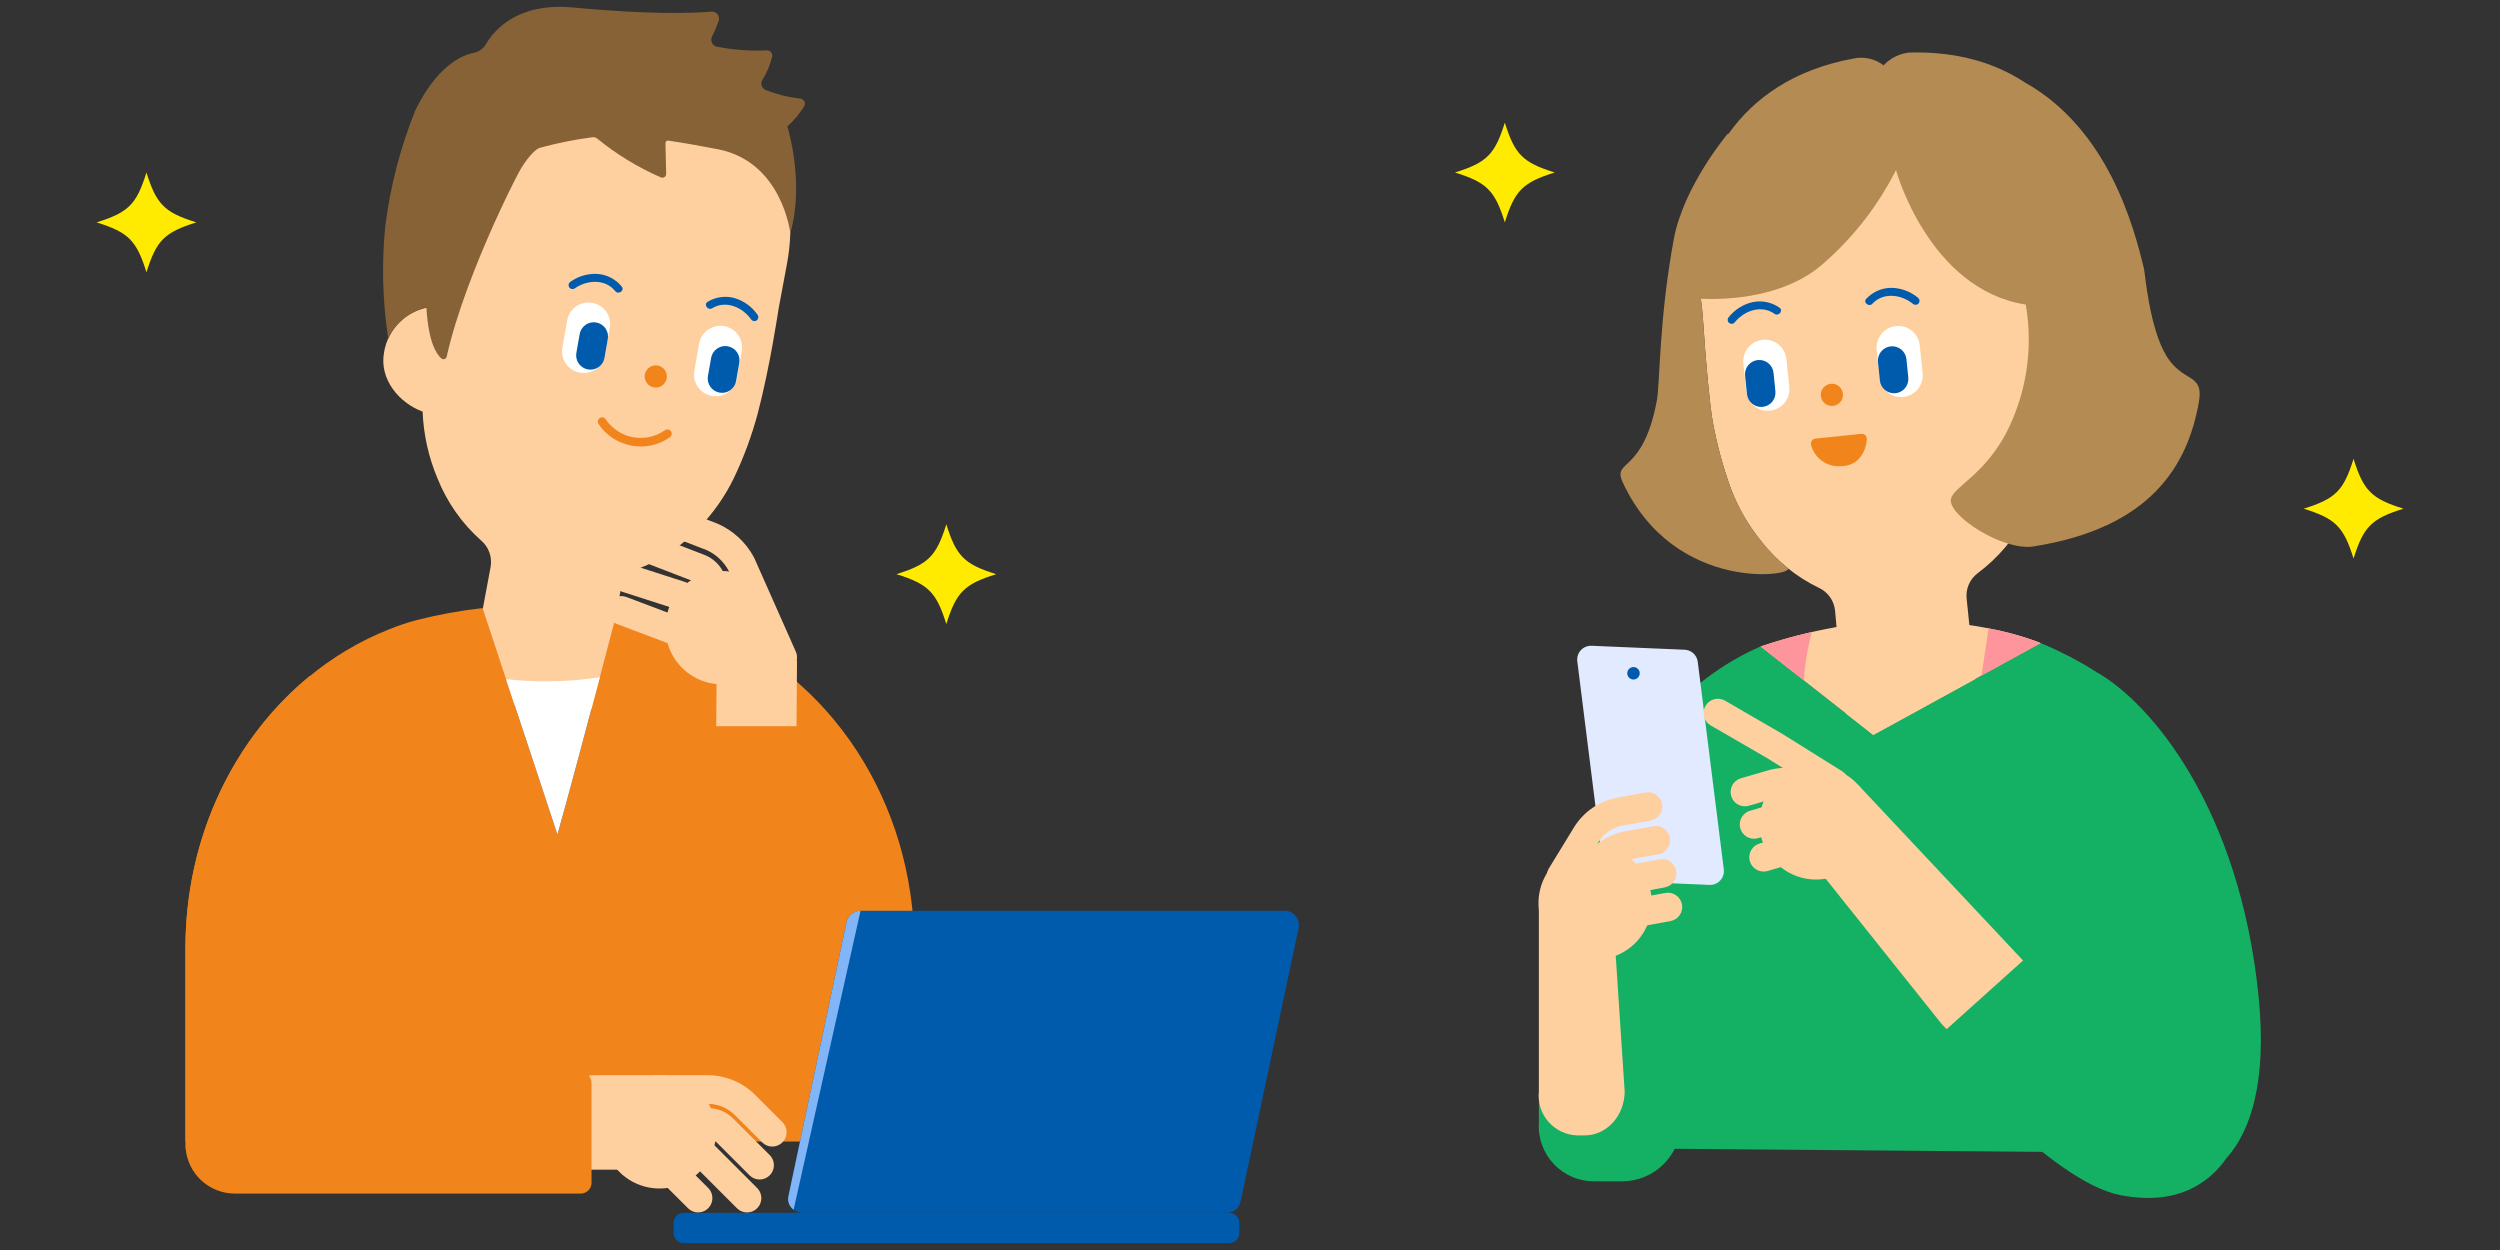 <svg width="400" height="200" viewBox="0 0 400 200" fill="none" xmlns="http://www.w3.org/2000/svg">
<rect x="0" y="0" width="400" height="200" fill="#333333" stroke="none"/>
<mask id="mask0_6207_11209" style="mask-type:luminance" maskUnits="userSpaceOnUse" x="0" y="0" width="400" height="200">
<path d="M400 0H0V200H400V0Z" fill="white"/>
</mask>
<g mask="url(#mask0_6207_11209)">
<path d="M334.443 62.9C334.294 61.021 333.541 59.24 332.296 57.825C331.051 56.409 329.382 55.434 327.537 55.045L326.537 45.317L325.768 37.856C325.6 36.238 325.31 34.635 324.898 33.061C323.783 28.737 321.74 24.708 318.91 21.253C316.184 17.733 312.607 14.967 308.514 13.214C304.422 11.462 299.951 10.781 295.523 11.237C291.094 11.694 286.856 13.271 283.207 15.821C279.558 18.371 276.619 21.809 274.668 25.81C272.602 29.769 271.423 34.13 271.213 38.591C271.131 40.216 271.173 41.845 271.339 43.463C271.935 45.999 272.318 48.581 272.484 51.181C272.961 58.511 273.606 65.036 274.04 67.481C274.711 71.148 275.69 74.752 276.968 78.254C278.136 81.305 279.786 84.149 281.857 86.676C284.313 89.801 287.449 92.326 291.027 94.057C291.733 94.385 292.341 94.889 292.794 95.522C293.247 96.154 293.527 96.894 293.609 97.667L293.968 101.708L295.319 114.269C295.462 115.488 296.082 116.599 297.044 117.36C298.007 118.121 299.232 118.468 300.45 118.326L312.143 117.126C312.748 117.073 313.337 116.9 313.876 116.619C314.414 116.338 314.892 115.953 315.282 115.487C315.672 115.021 315.967 114.483 316.149 113.903C316.331 113.323 316.397 112.713 316.343 112.108L314.659 95.755C314.579 94.972 314.707 94.182 315.029 93.463C315.351 92.745 315.855 92.124 316.493 91.662C319.786 89.197 322.454 85.994 324.284 82.31C325.985 79.048 327.084 75.506 327.528 71.853C331.34 70.793 334.9 67.289 334.449 62.908" fill="#FFD09F"/>
<path d="M341.768 112.781C337.719 108.451 332.521 105.531 327.392 103.263H327.387C327.096 103.135 326.512 102.898 326.512 102.898L299.726 117.589L281.694 103.437H281.689C276.41 105.746 271.652 109.099 267.702 113.293C258.351 123.293 252.416 138.118 252.416 154.704L251.895 183.674L356.543 184.551V154.704C356.543 138.118 351.119 122.781 341.768 112.781Z" fill="#14B165"/>
<path d="M281.689 103.437L299.721 117.588L326.508 102.894C326.508 102.894 313.633 97.373 295.57 100.034C290.855 100.777 286.21 101.914 281.685 103.434" fill="#FFD09F"/>
<path d="M291.333 63.356C291.369 63.705 291.508 64.036 291.732 64.306C291.956 64.576 292.255 64.774 292.591 64.874C292.928 64.975 293.286 64.973 293.622 64.87C293.957 64.766 294.254 64.566 294.476 64.293C294.697 64.021 294.833 63.689 294.866 63.34C294.899 62.99 294.827 62.639 294.66 62.33C294.493 62.021 294.239 61.769 293.928 61.604C293.618 61.44 293.266 61.372 292.917 61.408C292.685 61.432 292.46 61.501 292.255 61.612C292.05 61.723 291.869 61.873 291.721 62.054C291.574 62.234 291.464 62.443 291.398 62.666C291.331 62.889 291.309 63.124 291.333 63.356Z" fill="#F1851B"/>
<path d="M290.476 70.171C290.355 70.182 290.238 70.22 290.134 70.282C290.03 70.345 289.941 70.429 289.874 70.53C289.807 70.631 289.763 70.746 289.746 70.866C289.729 70.986 289.739 71.109 289.776 71.224C290.05 72.239 290.665 73.129 291.517 73.743C292.37 74.357 293.409 74.658 294.458 74.596C297.609 74.596 298.599 71.917 298.699 70.26C298.705 70.143 298.685 70.026 298.64 69.918C298.596 69.809 298.529 69.711 298.444 69.631C298.358 69.551 298.256 69.49 298.145 69.453C298.034 69.416 297.916 69.404 297.799 69.417L290.476 70.171Z" fill="#F1851B"/>
<path d="M298.605 47.8C299.121 47.247 299.746 46.807 300.44 46.507C301.134 46.206 301.883 46.053 302.639 46.055C304.2 46.084 305.704 46.649 306.898 47.655C307.025 47.762 307.105 47.914 307.121 48.08C307.136 48.245 307.086 48.41 306.981 48.539C306.876 48.668 306.724 48.75 306.559 48.768C306.394 48.786 306.228 48.739 306.098 48.636C304.249 47.12 301.352 46.697 299.584 48.595C299.031 49.187 298.047 48.395 298.603 47.795" fill="#005BAC"/>
<path d="M304.527 63.511C304.979 63.464 305.418 63.329 305.818 63.113C306.218 62.897 306.572 62.604 306.859 62.251C307.146 61.898 307.36 61.492 307.49 61.056C307.62 60.62 307.662 60.163 307.615 59.711L307.158 55.26C307.064 54.346 306.611 53.508 305.899 52.929C305.187 52.349 304.274 52.077 303.361 52.17C302.448 52.264 301.609 52.717 301.03 53.429C300.451 54.141 300.178 55.054 300.272 55.968L300.73 60.419C300.776 60.872 300.912 61.311 301.128 61.711C301.344 62.111 301.637 62.465 301.99 62.751C302.343 63.038 302.749 63.252 303.185 63.382C303.62 63.512 304.078 63.555 304.53 63.508" fill="white"/>
<path d="M303.286 62.911C303.585 62.88 303.875 62.791 304.139 62.648C304.403 62.505 304.637 62.312 304.826 62.079C305.016 61.846 305.157 61.578 305.243 61.29C305.329 61.002 305.358 60.7 305.327 60.402L305.027 57.46C304.965 56.856 304.666 56.302 304.195 55.919C303.724 55.536 303.121 55.356 302.518 55.418C301.914 55.48 301.36 55.78 300.977 56.25C300.594 56.721 300.414 57.324 300.476 57.928L300.776 60.87C300.807 61.169 300.896 61.459 301.039 61.723C301.182 61.987 301.375 62.221 301.608 62.41C301.841 62.6 302.109 62.742 302.397 62.827C302.685 62.913 302.987 62.942 303.286 62.911Z" fill="#005BAC"/>
<path d="M283.924 50.212C281.806 48.712 279.056 49.718 277.554 51.578C277.501 51.642 277.437 51.696 277.364 51.735C277.29 51.775 277.21 51.799 277.128 51.807C276.961 51.824 276.794 51.774 276.664 51.668C276.534 51.562 276.452 51.409 276.435 51.242C276.418 51.075 276.468 50.908 276.574 50.778C277.538 49.55 278.895 48.69 280.417 48.342C281.156 48.187 281.92 48.185 282.659 48.338C283.399 48.491 284.1 48.794 284.717 49.229C285.382 49.7 284.581 50.678 283.917 50.21" fill="#005BAC"/>
<path d="M283.2 65.705C282.748 65.752 282.291 65.709 281.855 65.579C281.419 65.45 281.013 65.235 280.66 64.948C280.307 64.662 280.014 64.308 279.798 63.908C279.582 63.508 279.446 63.069 279.4 62.617L278.942 58.165C278.848 57.252 279.121 56.339 279.7 55.627C280.279 54.914 281.118 54.462 282.031 54.368C282.944 54.274 283.857 54.547 284.569 55.126C285.281 55.705 285.734 56.544 285.828 57.457L286.285 61.908C286.332 62.36 286.289 62.817 286.16 63.253C286.03 63.689 285.816 64.095 285.529 64.448C285.242 64.801 284.888 65.094 284.488 65.31C284.088 65.526 283.649 65.661 283.197 65.708" fill="white"/>
<path d="M282.022 65.1C281.723 65.131 281.421 65.102 281.133 65.016C280.846 64.93 280.578 64.789 280.345 64.599C280.112 64.41 279.918 64.176 279.775 63.912C279.633 63.647 279.544 63.358 279.513 63.059L279.213 60.117C279.151 59.513 279.331 58.91 279.714 58.44C280.097 57.969 280.651 57.67 281.254 57.608C281.857 57.546 282.461 57.726 282.931 58.109C283.402 58.491 283.701 59.045 283.763 59.649L284.063 62.591C284.094 62.889 284.065 63.191 283.979 63.479C283.893 63.767 283.752 64.035 283.562 64.268C283.373 64.501 283.139 64.694 282.875 64.837C282.611 64.98 282.321 65.069 282.022 65.1Z" fill="#005BAC"/>
<path d="M259.544 189.011H255.212C253.989 189.038 252.774 188.81 251.643 188.341C250.513 187.873 249.493 187.175 248.647 186.29C247.801 185.406 247.149 184.356 246.731 183.206C246.313 182.056 246.139 180.832 246.22 179.611V176.401C246.22 174.259 247.071 172.205 248.586 170.69C250.1 169.175 252.155 168.324 254.297 168.324H258.115C260.986 168.324 263.74 169.465 265.77 171.495C267.8 173.525 268.941 176.279 268.941 179.15V179.611C268.941 182.104 267.951 184.495 266.188 186.258C264.425 188.021 262.034 189.011 259.541 189.011" fill="#14B165"/>
<path d="M273.522 141.584L258.633 140.951C258.111 140.93 257.614 140.724 257.229 140.37C256.845 140.017 256.598 139.539 256.533 139.02L252.368 105.806C252.328 105.488 252.358 105.164 252.456 104.858C252.553 104.552 252.717 104.271 252.934 104.035C253.152 103.798 253.418 103.612 253.715 103.49C254.012 103.367 254.332 103.311 254.653 103.324L269.542 103.957C270.064 103.979 270.561 104.185 270.946 104.539C271.33 104.893 271.577 105.371 271.642 105.889L275.807 139.103C275.847 139.422 275.817 139.745 275.719 140.051C275.621 140.357 275.457 140.638 275.24 140.874C275.022 141.11 274.755 141.296 274.459 141.419C274.162 141.542 273.842 141.598 273.521 141.584" fill="#E2EAFF"/>
<path d="M262.348 107.599C262.373 107.795 262.34 107.995 262.251 108.172C262.163 108.349 262.024 108.497 261.852 108.595C261.68 108.693 261.483 108.738 261.286 108.724C261.088 108.71 260.899 108.638 260.743 108.516C260.586 108.395 260.47 108.23 260.407 108.042C260.345 107.854 260.339 107.652 260.392 107.461C260.445 107.27 260.553 107.099 260.703 106.97C260.853 106.84 261.037 106.758 261.234 106.734C261.496 106.702 261.761 106.775 261.969 106.937C262.178 107.099 262.314 107.337 262.348 107.599Z" fill="#005BAC"/>
<path d="M250.789 136.563C249.225 137.441 247.956 138.763 247.143 140.361C246.33 141.96 246.01 143.764 246.222 145.546C246.435 147.327 247.171 149.005 248.337 150.368C249.503 151.73 251.047 152.717 252.774 153.202C254.501 153.687 256.332 153.65 258.038 153.094C259.743 152.538 261.246 151.489 262.355 150.079C263.464 148.67 264.13 146.963 264.269 145.175C264.408 143.386 264.014 141.597 263.136 140.033C261.959 137.935 259.997 136.391 257.681 135.741C255.366 135.09 252.886 135.386 250.789 136.563Z" fill="#FFD09F"/>
<path d="M249.769 142.426C249.363 142.425 248.964 142.317 248.614 142.111C248.264 141.905 247.975 141.61 247.777 141.256C247.578 140.901 247.478 140.5 247.486 140.094C247.494 139.688 247.609 139.292 247.821 138.945L251.834 132.384C252.593 131.144 253.605 130.077 254.804 129.255C256.004 128.432 257.363 127.872 258.794 127.611L263.269 126.797C263.565 126.741 263.87 126.745 264.165 126.807C264.459 126.87 264.739 126.99 264.988 127.16C265.236 127.331 265.448 127.55 265.612 127.803C265.776 128.056 265.888 128.339 265.942 128.635C265.996 128.932 265.99 129.236 265.926 129.531C265.862 129.825 265.741 130.104 265.568 130.352C265.396 130.599 265.177 130.81 264.923 130.972C264.669 131.135 264.385 131.245 264.088 131.297L259.613 132.111C258.816 132.257 258.059 132.569 257.391 133.027C256.723 133.485 256.159 134.078 255.736 134.769L251.722 141.332C251.518 141.667 251.231 141.943 250.889 142.135C250.547 142.326 250.161 142.427 249.769 142.426Z" fill="#FFD09F"/>
<path d="M251.04 147.815C250.634 147.814 250.235 147.705 249.885 147.5C249.535 147.294 249.246 146.999 249.048 146.644C248.849 146.29 248.749 145.889 248.757 145.483C248.765 145.077 248.88 144.68 249.092 144.334L253.104 137.773C253.863 136.533 254.876 135.466 256.075 134.644C257.275 133.822 258.634 133.261 260.065 133L264.54 132.187C265.134 132.086 265.744 132.222 266.237 132.568C266.73 132.913 267.068 133.44 267.175 134.032C267.283 134.625 267.153 135.236 266.812 135.733C266.472 136.23 265.949 136.573 265.358 136.687L260.884 137.5C260.087 137.646 259.33 137.958 258.661 138.416C257.993 138.874 257.429 139.468 257.006 140.159L252.993 146.721C252.789 147.056 252.502 147.332 252.16 147.524C251.818 147.715 251.432 147.815 251.04 147.815Z" fill="#FFD09F"/>
<path d="M257.895 143.488C257.324 143.487 256.775 143.272 256.354 142.887C255.933 142.502 255.672 141.973 255.621 141.404C255.57 140.836 255.733 140.269 256.079 139.815C256.425 139.361 256.928 139.053 257.489 138.951L265.505 137.493C265.802 137.435 266.107 137.437 266.403 137.499C266.699 137.561 266.98 137.68 267.23 137.851C267.479 138.022 267.692 138.24 267.857 138.494C268.021 138.748 268.134 139.032 268.188 139.329C268.242 139.627 268.237 139.932 268.172 140.227C268.107 140.523 267.985 140.802 267.811 141.05C267.638 141.298 267.417 141.509 267.161 141.67C266.906 141.832 266.621 141.942 266.323 141.993L258.306 143.451C258.17 143.475 258.033 143.487 257.895 143.488Z" fill="#FFD09F"/>
<path d="M258.873 148.864C258.302 148.863 257.753 148.648 257.332 148.263C256.911 147.878 256.65 147.349 256.599 146.78C256.548 146.212 256.711 145.645 257.057 145.191C257.403 144.737 257.906 144.429 258.467 144.327L266.483 142.869C267.077 142.767 267.687 142.904 268.18 143.25C268.673 143.595 269.011 144.121 269.118 144.714C269.226 145.307 269.096 145.918 268.755 146.415C268.415 146.912 267.892 147.255 267.301 147.369L259.284 148.827C259.148 148.851 259.011 148.864 258.873 148.864Z" fill="#FFD09F"/>
<path d="M253.548 181.663H252.336C251.46 181.634 250.599 181.424 249.807 181.046C249.016 180.668 248.311 180.131 247.737 179.469C247.163 178.806 246.731 178.032 246.47 177.195C246.209 176.358 246.123 175.476 246.219 174.604V145.117H258L259.945 174.604C259.945 178.504 257.083 181.663 253.552 181.663" fill="#FFD09F"/>
<path d="M291.013 122.601C292.804 122.688 294.53 123.304 295.971 124.372C297.412 125.44 298.504 126.911 299.109 128.599C299.714 130.288 299.805 132.118 299.37 133.858C298.935 135.598 297.994 137.17 296.666 138.375C295.338 139.58 293.682 140.364 291.908 140.629C290.134 140.893 288.322 140.626 286.7 139.86C285.078 139.094 283.72 137.865 282.796 136.327C281.873 134.79 281.427 133.013 281.513 131.222C281.57 130.032 281.862 128.865 282.37 127.787C282.879 126.71 283.595 125.744 284.477 124.943C285.359 124.142 286.39 123.523 287.512 123.122C288.633 122.72 289.823 122.543 291.013 122.601Z" fill="#FFD09F"/>
<path d="M293.517 127.625C293.089 127.625 292.67 127.505 292.307 127.277L282.734 121.291L273.751 116.091C273.485 115.944 273.25 115.745 273.062 115.506C272.874 115.267 272.735 114.993 272.653 114.7C272.572 114.407 272.55 114.1 272.589 113.798C272.627 113.496 272.726 113.205 272.878 112.942C273.031 112.679 273.234 112.449 273.477 112.265C273.719 112.081 273.996 111.948 274.291 111.872C274.586 111.797 274.893 111.781 275.194 111.826C275.495 111.87 275.784 111.974 276.044 112.132L285.093 117.374L294.732 123.399C295.154 123.662 295.478 124.056 295.656 124.52C295.834 124.984 295.856 125.493 295.719 125.971C295.582 126.449 295.292 126.868 294.895 127.167C294.498 127.466 294.014 127.626 293.517 127.625Z" fill="#FFD09F"/>
<path d="M296.538 132.73C296.11 132.731 295.69 132.61 295.327 132.382L288.806 128.304C288.119 127.875 287.349 127.596 286.546 127.485C285.743 127.373 284.926 127.432 284.148 127.658L279.781 128.93C279.203 129.086 278.586 129.009 278.064 128.716C277.542 128.422 277.156 127.936 276.988 127.36C276.821 126.785 276.886 126.167 277.169 125.639C277.452 125.112 277.931 124.716 278.503 124.537L282.87 123.266C284.267 122.86 285.733 122.754 287.174 122.953C288.614 123.153 289.997 123.655 291.23 124.425L297.753 128.503C298.174 128.767 298.498 129.16 298.675 129.624C298.853 130.088 298.875 130.597 298.737 131.074C298.6 131.552 298.311 131.971 297.915 132.27C297.518 132.569 297.035 132.73 296.538 132.73Z" fill="#FFD09F"/>
<path d="M280.649 134.2C280.098 134.2 279.566 134.001 279.151 133.64C278.735 133.279 278.463 132.78 278.385 132.235C278.308 131.69 278.43 131.135 278.728 130.672C279.027 130.21 279.482 129.871 280.011 129.717L287.834 127.439C288.416 127.269 289.042 127.338 289.574 127.63C290.106 127.922 290.499 128.413 290.669 128.996C290.838 129.578 290.77 130.204 290.478 130.736C290.186 131.267 289.694 131.661 289.112 131.831L281.289 134.109C281.081 134.169 280.866 134.2 280.649 134.2Z" fill="#FFD09F"/>
<path d="M282.177 139.445C281.626 139.445 281.093 139.247 280.677 138.886C280.261 138.525 279.989 138.026 279.911 137.481C279.833 136.935 279.955 136.38 280.254 135.918C280.553 135.455 281.01 135.116 281.539 134.963L289.362 132.685C289.944 132.515 290.57 132.584 291.101 132.876C291.633 133.168 292.027 133.659 292.196 134.242C292.365 134.824 292.296 135.45 292.004 135.981C291.712 136.513 291.221 136.906 290.639 137.076L282.816 139.354C282.608 139.415 282.393 139.445 282.177 139.445Z" fill="#FFD09F"/>
<path d="M310.715 163.9L288.233 135.74C287.778 135.256 287.533 134.611 287.551 133.947C287.57 133.282 287.851 132.652 288.333 132.194L295.155 125.813C295.47 125.515 295.886 125.346 296.32 125.34C296.754 125.334 297.174 125.492 297.497 125.782L324.624 154.682C325.362 155.494 325.753 156.563 325.713 157.659C325.673 158.756 325.206 159.793 324.411 160.549L320.797 163.982C316.463 168.099 314.814 168.247 310.716 163.894" fill="#FFD09F"/>
<path d="M361.388 159.564C358.37 129.164 344.039 112.443 335.626 107.652L338.026 163.641C330.642 158.153 324.065 153.391 323.766 153.612L311.052 165.033C310.537 165.412 310.193 165.98 310.095 166.612C309.997 167.244 310.153 167.889 310.529 168.406C310.529 168.406 328.051 189.033 339.221 191.213C348.561 193.035 353.621 189.083 356.263 185.267C360.202 180.859 362.706 172.876 361.384 159.567" fill="#14B165"/>
<path d="M281.693 103.434H281.688C281.588 103.478 281.602 103.478 281.708 103.444L281.693 103.434Z" fill="#005BAC"/>
<path d="M318.175 100.535C317.875 102.622 317.464 105.348 317.039 108.088L326.513 102.888C323.814 101.841 321.023 101.052 318.175 100.531" fill="#FF959C"/>
<path d="M289.9 101.109C287.129 101.75 284.392 102.53 281.7 103.446L288.614 108.872C288.786 106.249 289.215 103.649 289.896 101.109" fill="#FF959C"/>
<path d="M343.041 43.013C341.383 36.161 337.293 20.67 323.957 13.176C319.189 10.047 313.157 8.207 305.498 8.405C303.922 8.572 302.458 9.299 301.373 10.454C300.711 9.944 299.948 9.581 299.134 9.39C298.321 9.199 297.476 9.185 296.656 9.347C286.8 11.139 280.54 15.847 276.578 21.381L276.408 21.435C276.408 21.435 269.371 29.781 267.808 38.258C265.425 51.14 265.608 61.34 265.099 64.063C262.849 76.114 257.845 73.363 259.675 77.263C268.057 95.108 287.527 92.12 286.016 90.88C281.977 87.506 278.864 83.16 276.97 78.25C275.692 74.749 274.713 71.145 274.042 67.478C273.608 65.036 272.963 58.512 272.486 51.178C272.406 49.95 272.286 48.825 272.143 47.806C276.317 47.983 285.684 47.664 291.911 42.014C296.638 37.858 300.524 32.834 303.357 27.214C303.357 27.214 308.6 46.3 324.12 48.735C325.354 55.807 324.222 63.088 320.9 69.452C317.285 76.131 312.649 77.826 312.157 79.796C311.508 82.396 320.437 88.196 325.334 87.432C344.176 84.476 350.008 74.45 351.811 64.402C352.673 59.602 349.331 61.336 346.66 57.002C343.902 52.528 343.202 43.678 343.041 43.013Z" fill="#B48B53"/>
<path d="M61.447 56.375C61.749 54.514 62.645 52.801 64.001 51.491C65.356 50.181 67.1 49.346 68.97 49.109L70.762 39.499L72.137 32.126C72.436 30.526 72.856 28.952 73.394 27.417C74.858 23.198 77.223 19.349 80.325 16.137C83.328 12.851 87.12 10.385 91.341 8.972C95.563 7.558 100.075 7.245 104.452 8.06C108.828 8.876 112.924 10.794 116.353 13.633C119.782 16.472 122.431 20.138 124.049 24.286C125.785 28.4 126.604 32.843 126.449 37.306C126.398 38.932 126.223 40.552 125.926 42.152L124.552 49.525C124.552 49.525 123.215 58.625 121.238 66.154C120.296 69.663 119.038 73.08 117.48 76.363C116.068 79.31 114.191 82.011 111.921 84.363C109.219 87.278 105.887 89.538 102.18 90.972C101.45 91.24 100.802 91.694 100.299 92.287C99.797 92.881 99.456 93.595 99.312 94.36L96.255 110.759C96.013 111.961 95.304 113.019 94.283 113.699C93.262 114.379 92.013 114.625 90.81 114.384L79.255 112.231C78.046 112.022 76.969 111.342 76.262 110.34C75.554 109.338 75.274 108.096 75.482 106.887L78.494 90.726C78.636 89.952 78.573 89.155 78.311 88.413C78.049 87.671 77.597 87.011 77 86.499C73.92 83.773 71.523 80.363 70 76.543C68.57 73.153 67.763 69.532 67.619 65.856C63.906 64.489 60.643 60.706 61.45 56.377" fill="#FFD09F"/>
<path d="M106.673 60.54C106.612 60.886 106.45 61.206 106.207 61.459C105.965 61.713 105.652 61.889 105.309 61.965C104.967 62.041 104.609 62.014 104.282 61.886C103.955 61.759 103.672 61.538 103.471 61.25C103.27 60.963 103.158 60.622 103.15 60.271C103.143 59.92 103.239 59.575 103.428 59.279C103.616 58.982 103.889 58.749 104.21 58.607C104.531 58.466 104.887 58.423 105.233 58.484C105.463 58.524 105.682 58.609 105.879 58.735C106.075 58.86 106.245 59.023 106.379 59.214C106.513 59.404 106.608 59.62 106.658 59.847C106.709 60.075 106.714 60.31 106.673 60.54Z" fill="#F1851B"/>
<path d="M99.48 45.857C99.005 45.268 98.413 44.784 97.742 44.434C97.071 44.085 96.335 43.878 95.58 43.826C94.02 43.744 92.48 44.2 91.216 45.118C91.086 45.217 90.999 45.362 90.974 45.524C90.948 45.686 90.987 45.851 91.081 45.985C91.174 46.119 91.317 46.212 91.477 46.243C91.638 46.274 91.805 46.242 91.942 46.154C93.895 44.775 96.815 44.562 98.442 46.582C98.949 47.213 99.988 46.492 99.477 45.857" fill="#005BAC"/>
<path d="M92.792 59.62C91.888 59.461 91.084 58.949 90.558 58.198C90.031 57.446 89.825 56.516 89.984 55.611L90.762 51.205C90.936 50.314 91.452 49.528 92.199 49.014C92.947 48.501 93.866 48.301 94.759 48.459C95.652 48.616 96.448 49.117 96.975 49.855C97.502 50.593 97.719 51.509 97.578 52.404L96.8 56.812C96.641 57.717 96.129 58.52 95.377 59.047C94.625 59.573 93.696 59.78 92.792 59.62Z" fill="white"/>
<path d="M94.074 59.111C93.477 59.005 92.946 58.667 92.598 58.17C92.25 57.673 92.113 57.058 92.218 56.461L92.732 53.548C92.772 53.242 92.874 52.947 93.032 52.682C93.189 52.416 93.399 52.185 93.648 52.003C93.897 51.82 94.18 51.69 94.481 51.62C94.781 51.55 95.093 51.542 95.397 51.595C95.701 51.649 95.991 51.764 96.25 51.933C96.508 52.101 96.73 52.321 96.901 52.577C97.073 52.834 97.19 53.123 97.247 53.426C97.304 53.73 97.299 54.041 97.232 54.343L96.718 57.255C96.666 57.551 96.556 57.833 96.395 58.087C96.234 58.34 96.024 58.559 95.778 58.732C95.532 58.904 95.255 59.026 94.961 59.091C94.668 59.157 94.365 59.163 94.069 59.111" fill="#005BAC"/>
<path d="M113.95 49.318C116.171 47.976 118.841 49.175 120.205 51.139C120.305 51.267 120.45 51.352 120.61 51.377C120.771 51.401 120.935 51.362 121.068 51.269C121.201 51.176 121.294 51.035 121.326 50.876C121.358 50.717 121.328 50.551 121.241 50.413C120.368 49.119 119.076 48.163 117.582 47.707C116.855 47.497 116.093 47.44 115.343 47.539C114.594 47.639 113.872 47.892 113.225 48.283C112.525 48.704 113.256 49.737 113.95 49.318Z" fill="#005BAC"/>
<path d="M113.9 63.341C114.804 63.501 115.734 63.294 116.486 62.767C117.238 62.241 117.75 61.437 117.909 60.533L118.686 56.127C118.827 55.231 118.61 54.316 118.083 53.578C117.556 52.84 116.76 52.339 115.867 52.181C114.974 52.024 114.055 52.224 113.307 52.737C112.56 53.251 112.044 54.037 111.87 54.927L111.092 59.334C110.933 60.238 111.139 61.168 111.666 61.92C112.192 62.672 112.996 63.184 113.9 63.343" fill="white"/>
<path d="M115.125 62.823C115.421 62.875 115.724 62.869 116.017 62.804C116.311 62.739 116.588 62.616 116.835 62.444C117.081 62.272 117.29 62.053 117.452 61.799C117.613 61.546 117.723 61.263 117.775 60.967L118.288 58.055C118.394 57.458 118.259 56.843 117.911 56.345C117.564 55.848 117.033 55.508 116.436 55.402C115.838 55.296 115.223 55.432 114.726 55.779C114.228 56.127 113.889 56.657 113.783 57.255L113.269 60.169C113.164 60.766 113.301 61.381 113.649 61.878C113.997 62.374 114.528 62.713 115.125 62.818" fill="#005BAC"/>
<path d="M102.472 71.433C102.01 71.434 101.549 71.394 101.094 71.313C100.014 71.121 98.984 70.713 98.066 70.113C97.148 69.512 96.361 68.732 95.753 67.819C95.704 67.741 95.672 67.654 95.657 67.564C95.643 67.473 95.647 67.38 95.669 67.291C95.691 67.202 95.73 67.118 95.785 67.045C95.84 66.971 95.909 66.91 95.989 66.863C96.068 66.817 96.156 66.787 96.247 66.775C96.338 66.763 96.43 66.77 96.519 66.795C96.607 66.819 96.69 66.861 96.761 66.918C96.833 66.976 96.893 67.046 96.937 67.127C97.44 67.862 98.084 68.491 98.831 68.976C99.578 69.461 100.413 69.794 101.289 69.955C102.166 70.115 103.065 70.101 103.936 69.912C104.806 69.724 105.631 69.365 106.362 68.856C106.433 68.799 106.514 68.757 106.601 68.732C106.689 68.707 106.78 68.699 106.87 68.71C106.96 68.72 107.048 68.748 107.127 68.793C107.206 68.837 107.276 68.897 107.331 68.968C107.387 69.04 107.429 69.121 107.453 69.209C107.477 69.296 107.483 69.388 107.472 69.478C107.46 69.568 107.431 69.655 107.386 69.734C107.341 69.812 107.28 69.881 107.208 69.936C105.829 70.926 104.17 71.451 102.472 71.436" fill="#F1851B"/>
<path d="M146.3 182.647V151.729C146.3 128.129 132.657 108.117 113.644 100.665C111.08 99.724 108.452 98.967 105.78 98.4C102.389 97.685 98.874 97.323 98.874 97.323C98.874 97.323 92.323 122.423 89.192 133.532L77.213 97.295C73.629 97.695 70.078 98.343 66.584 99.234C65.138 99.625 63.716 100.103 62.328 100.666C43.317 108.117 29.673 128.134 29.673 151.729V182.647H146.3Z" fill="#F1851B"/>
<path d="M111.853 92.138C110.214 92.866 108.827 94.063 107.867 95.579C106.908 97.095 106.42 98.861 106.465 100.654C106.51 102.447 107.085 104.186 108.118 105.653C109.152 107.119 110.596 108.245 112.27 108.89C113.944 109.535 115.771 109.67 117.521 109.276C119.271 108.882 120.865 107.979 122.101 106.679C123.338 105.38 124.161 103.743 124.467 101.976C124.773 100.208 124.548 98.39 123.821 96.75C122.845 94.552 121.036 92.831 118.792 91.966C116.548 91.101 114.052 91.163 111.853 92.138Z" fill="#FFD09F"/>
<path d="M113.517 107.469C113.074 107.469 112.641 107.34 112.269 107.099C111.898 106.857 111.605 106.513 111.425 106.109L107.489 97.239L99.048 94.52C98.478 94.329 98.007 93.92 97.737 93.383C97.466 92.847 97.418 92.225 97.602 91.653C97.785 91.081 98.187 90.605 98.72 90.326C99.253 90.048 99.873 89.991 100.448 90.166L109.561 93.1L109.676 93.141C110.445 93.438 111.065 94.027 111.401 94.781L115.601 104.254C115.755 104.602 115.82 104.983 115.79 105.362C115.76 105.742 115.635 106.108 115.428 106.427C115.22 106.746 114.936 107.009 114.602 107.191C114.267 107.373 113.893 107.468 113.512 107.469" fill="#FFD09F"/>
<path d="M114.776 108.548C114.401 108.549 114.031 108.457 113.7 108.28C113.368 108.104 113.085 107.849 112.876 107.537L110.764 104.396L98.604 99.796C98.323 99.69 98.066 99.529 97.847 99.324C97.628 99.118 97.452 98.871 97.329 98.598C97.205 98.324 97.137 98.029 97.128 97.728C97.118 97.428 97.168 97.129 97.275 96.849C97.381 96.568 97.541 96.311 97.747 96.092C97.953 95.873 98.199 95.697 98.473 95.573C98.747 95.45 99.042 95.382 99.342 95.372C99.642 95.363 99.941 95.413 100.222 95.519L112.848 100.296C113.535 100.556 114.107 101.053 114.461 101.696L116.671 104.983C116.902 105.327 117.036 105.727 117.057 106.141C117.078 106.555 116.987 106.967 116.792 107.333C116.597 107.699 116.307 108.005 115.952 108.219C115.597 108.433 115.19 108.547 114.776 108.548Z" fill="#FFD09F"/>
<path d="M117.516 103.486C117.073 103.487 116.64 103.358 116.268 103.117C115.897 102.875 115.604 102.531 115.424 102.126L111.65 93.621C111.593 93.49 111.51 93.372 111.407 93.274C111.304 93.176 111.183 93.099 111.05 93.047L103.322 90.07C102.756 89.851 102.3 89.417 102.054 88.863C101.808 88.308 101.792 87.679 102.011 87.113C102.229 86.547 102.663 86.091 103.217 85.845C103.772 85.599 104.401 85.583 104.967 85.802L112.693 88.778C113.388 89.044 114.024 89.445 114.563 89.958C115.102 90.471 115.533 91.085 115.833 91.766L119.607 100.271C119.761 100.62 119.826 101.001 119.796 101.38C119.766 101.76 119.641 102.126 119.434 102.445C119.226 102.764 118.942 103.027 118.608 103.209C118.273 103.391 117.899 103.486 117.518 103.486" fill="#FFD09F"/>
<path d="M125.239 107.477C124.796 107.477 124.363 107.349 123.991 107.107C123.62 106.866 123.327 106.522 123.147 106.117L116.557 91.262C115.777 89.841 114.562 88.707 113.091 88.027L107.353 85.814C106.792 85.592 106.342 85.157 106.1 84.605C105.858 84.052 105.844 83.427 106.061 82.864C106.279 82.301 106.709 81.847 107.26 81.6C107.81 81.354 108.435 81.335 109 81.547L114.739 83.759C117.239 84.834 119.304 86.721 120.6 89.115C120.635 89.176 120.666 89.24 120.694 89.305L127.33 104.262C127.484 104.61 127.549 104.991 127.519 105.371C127.489 105.75 127.364 106.116 127.157 106.435C126.949 106.755 126.665 107.017 126.331 107.199C125.996 107.381 125.622 107.476 125.241 107.477" fill="#FFD09F"/>
<path d="M114.677 105.58L114.585 117.655L127.432 117.736L127.524 105.66L114.677 105.58Z" fill="#FFD09F"/>
<path d="M130.649 167.299V117.912C130.649 117.455 130.467 117.016 130.144 116.693C129.82 116.369 129.381 116.188 128.924 116.188H112.936C112.502 116.188 112.084 116.351 111.765 116.646C111.447 116.941 111.251 117.345 111.217 117.777L110.717 175.203H122.742C124.839 175.203 126.85 174.371 128.332 172.888C129.815 171.405 130.648 169.394 130.648 167.298" fill="#F1851B"/>
<path d="M196.26 194.055H128.4C128.06 194.055 127.723 193.978 127.416 193.832C127.109 193.685 126.838 193.472 126.624 193.208C126.41 192.943 126.257 192.634 126.178 192.303C126.098 191.972 126.093 191.628 126.164 191.295L135.447 147.537C135.556 147.024 135.837 146.564 136.244 146.235C136.651 145.905 137.159 145.725 137.683 145.725H205.54C205.881 145.725 206.217 145.801 206.524 145.947C206.831 146.094 207.102 146.307 207.316 146.572C207.531 146.837 207.683 147.146 207.763 147.477C207.842 147.808 207.847 148.153 207.776 148.486L198.5 192.244C198.391 192.756 198.11 193.215 197.703 193.545C197.296 193.875 196.788 194.055 196.264 194.055" fill="#005BAC"/>
<path d="M126.978 193.557C126.627 193.308 126.361 192.958 126.216 192.553C126.071 192.149 126.054 191.709 126.168 191.295L135.451 147.537C135.559 147.024 135.841 146.564 136.248 146.234C136.655 145.904 137.163 145.724 137.687 145.725L126.978 193.557Z" fill="#82B5F7"/>
<path d="M196.706 198.901H109.372C108.952 198.901 108.55 198.734 108.253 198.437C107.957 198.141 107.79 197.738 107.79 197.319V195.632C107.79 195.424 107.831 195.218 107.91 195.027C107.99 194.835 108.107 194.66 108.253 194.513C108.4 194.367 108.575 194.25 108.767 194.171C108.959 194.091 109.164 194.051 109.372 194.051H196.706C196.914 194.051 197.119 194.091 197.311 194.171C197.503 194.25 197.678 194.367 197.825 194.513C197.972 194.66 198.088 194.835 198.168 195.027C198.247 195.218 198.288 195.424 198.288 195.632V197.319C198.288 197.738 198.121 198.141 197.825 198.437C197.528 198.734 197.126 198.901 196.706 198.901Z" fill="#005BAC"/>
<path d="M114.582 181.092C114.582 182.886 114.05 184.64 113.054 186.131C112.057 187.622 110.641 188.785 108.984 189.471C107.326 190.158 105.503 190.337 103.744 189.987C101.984 189.637 100.369 188.774 99.1 187.505C97.832 186.237 96.968 184.621 96.618 182.862C96.268 181.102 96.448 179.279 97.134 177.622C97.821 175.965 98.983 174.548 100.475 173.552C101.966 172.555 103.719 172.023 105.513 172.023C107.918 172.023 110.225 172.979 111.926 174.68C113.626 176.38 114.582 178.687 114.582 181.092Z" fill="#FFD09F"/>
<path d="M119.531 193.992C119.231 193.993 118.933 193.934 118.656 193.819C118.378 193.704 118.126 193.535 117.914 193.322L111.741 187.149H101.985C101.378 187.149 100.796 186.908 100.367 186.479C99.939 186.05 99.698 185.468 99.698 184.862C99.698 184.255 99.939 183.673 100.367 183.244C100.796 182.815 101.378 182.574 101.985 182.574H112.354C112.761 182.573 113.163 182.653 113.539 182.809C113.914 182.964 114.255 183.193 114.542 183.481L121.148 190.088C121.466 190.408 121.683 190.815 121.77 191.258C121.858 191.701 121.812 192.16 121.639 192.577C121.466 192.994 121.174 193.351 120.799 193.602C120.424 193.853 119.982 193.987 119.531 193.988" fill="#FFD09F"/>
<path d="M111.7 193.991C111.4 193.992 111.102 193.932 110.824 193.817C110.547 193.702 110.295 193.533 110.083 193.32L103.909 187.148H94.155C93.548 187.148 92.967 186.907 92.538 186.478C92.109 186.049 91.868 185.468 91.868 184.861C91.868 184.255 92.109 183.673 92.538 183.244C92.967 182.815 93.548 182.574 94.155 182.574H104.524C104.932 182.573 105.335 182.653 105.712 182.81C106.088 182.966 106.43 183.196 106.717 183.485L113.317 190.085C113.635 190.405 113.852 190.812 113.939 191.255C114.027 191.698 113.981 192.157 113.808 192.574C113.635 192.991 113.343 193.348 112.968 193.599C112.593 193.85 112.151 193.984 111.7 193.985" fill="#FFD09F"/>
<path d="M121.55 188.723C121.25 188.723 120.952 188.664 120.674 188.549C120.397 188.434 120.145 188.265 119.933 188.052L114.079 182.198C113.978 182.097 113.858 182.016 113.725 181.962C113.593 181.907 113.451 181.879 113.308 181.88H104C103.402 181.867 102.832 181.621 102.413 181.193C101.994 180.765 101.76 180.191 101.76 179.592C101.76 178.994 101.994 178.419 102.413 177.991C102.832 177.564 103.402 177.317 104 177.305H113.305C114.048 177.303 114.785 177.449 115.471 177.734C116.158 178.018 116.781 178.436 117.305 178.964L123.16 184.819C123.478 185.139 123.694 185.546 123.781 185.989C123.868 186.432 123.823 186.89 123.65 187.307C123.477 187.724 123.185 188.08 122.81 188.331C122.435 188.583 121.994 188.717 121.543 188.719" fill="#FFD09F"/>
<path d="M123.567 183.453C123.267 183.454 122.969 183.394 122.691 183.279C122.414 183.164 122.162 182.995 121.95 182.782L117.601 178.434C117.025 177.854 116.339 177.395 115.584 177.082C114.828 176.769 114.019 176.608 113.201 176.61H94.87C94.263 176.61 93.681 176.369 93.252 175.94C92.823 175.511 92.582 174.929 92.582 174.323C92.582 173.716 92.823 173.134 93.252 172.705C93.681 172.276 94.263 172.035 94.87 172.035H113.2C114.619 172.031 116.025 172.309 117.336 172.852C118.647 173.396 119.837 174.194 120.838 175.2L125.187 179.549C125.505 179.869 125.722 180.276 125.809 180.719C125.897 181.162 125.851 181.621 125.678 182.038C125.505 182.455 125.213 182.812 124.838 183.063C124.463 183.314 124.021 183.448 123.57 183.449" fill="#FFD09F"/>
<path d="M104.524 174.324H92.448V184.862H104.524V174.324Z" fill="#FFD09F"/>
<path d="M93.055 171.539L49.6 171.201V108.131C37.518 117.988 29.669 133.817 29.669 151.709V183.783H29.706C29.884 185.747 30.79 187.574 32.246 188.904C33.702 190.234 35.603 190.971 37.575 190.971H92.921C93.147 190.971 93.372 190.926 93.581 190.84C93.79 190.753 93.98 190.626 94.14 190.466C94.3 190.305 94.427 190.115 94.514 189.906C94.601 189.697 94.645 189.472 94.645 189.246V173.259C94.645 172.825 94.481 172.406 94.187 172.088C93.892 171.769 93.488 171.573 93.055 171.539Z" fill="#F1851B"/>
<path d="M87.368 109.015C85.23 109.016 83.093 108.897 80.968 108.658L89.19 133.535C90.959 127.259 93.819 116.521 95.973 108.363C93.125 108.801 90.248 109.019 87.366 109.015" fill="white"/>
<path d="M128.024 15.777C126.145 15.568 124.302 15.107 122.545 14.408C122.386 14.349 122.242 14.255 122.125 14.133C122.008 14.011 121.92 13.863 121.868 13.702C121.816 13.54 121.802 13.37 121.826 13.202C121.85 13.034 121.913 12.874 122.008 12.734C122.722 11.606 123.236 10.365 123.529 9.063C123.56 8.936 123.56 8.803 123.529 8.676C123.498 8.549 123.436 8.432 123.35 8.334C123.264 8.236 123.155 8.16 123.033 8.113C122.911 8.065 122.78 8.048 122.65 8.063C119.998 8.188 117.34 7.989 114.736 7.471C114.561 7.441 114.396 7.37 114.254 7.264C114.112 7.158 113.997 7.02 113.919 6.861C113.84 6.702 113.8 6.527 113.802 6.349C113.805 6.172 113.849 5.998 113.931 5.841C114.336 5.044 114.687 4.219 114.979 3.374C115.043 3.195 115.06 3.003 115.03 2.815C115 2.628 114.924 2.451 114.808 2.3C114.692 2.15 114.54 2.031 114.366 1.954C114.193 1.878 114.002 1.846 113.813 1.862C110.924 2.111 104.141 2.37 91.656 1.2C82.834 0.37 79.074 4.8 77.744 7.07C77.54 7.421 77.263 7.725 76.932 7.962C76.602 8.199 76.225 8.363 75.826 8.443C73.853 8.828 69.96 10.526 66.454 17.643C64.061 23.588 62.444 29.817 61.645 36.176C61.047 42.186 61.208 48.248 62.122 54.219C62.649 53.009 63.446 51.936 64.451 51.081C65.456 50.227 66.643 49.613 67.922 49.288C68.265 49.206 68.233 49.246 68.233 49.246C68.533 54.658 69.793 56.628 70.608 57.346C70.677 57.406 70.761 57.448 70.851 57.466C70.941 57.484 71.034 57.478 71.121 57.449C71.208 57.42 71.286 57.369 71.347 57.3C71.408 57.232 71.45 57.149 71.469 57.059C73.006 50.196 76.212 42.122 78.969 35.97C80.616 32.29 82.101 29.297 82.969 27.662C84.076 25.579 85.598 23.862 86.369 23.653C89.137 22.894 91.954 22.327 94.8 21.957C94.937 21.941 95.076 21.952 95.208 21.991C95.34 22.03 95.463 22.095 95.569 22.183C98.661 24.707 102.085 26.793 105.746 28.383C105.838 28.423 105.94 28.44 106.04 28.431C106.141 28.422 106.237 28.387 106.321 28.331C106.405 28.275 106.473 28.198 106.519 28.108C106.566 28.019 106.589 27.919 106.586 27.818C106.555 26.449 106.498 23.937 106.475 22.898C106.474 22.84 106.486 22.783 106.51 22.731C106.533 22.678 106.568 22.632 106.611 22.594C106.654 22.556 106.705 22.527 106.76 22.511C106.815 22.494 106.873 22.49 106.93 22.498C109.656 22.898 112.34 23.398 114.822 23.872C125.154 25.845 126.45 37.3 126.45 37.3C128.791 29.135 125.976 20.221 125.976 20.221C127.024 19.297 127.926 18.22 128.653 17.027C128.73 16.908 128.774 16.771 128.781 16.629C128.789 16.488 128.76 16.347 128.696 16.221C128.633 16.094 128.537 15.986 128.419 15.908C128.302 15.829 128.165 15.783 128.024 15.773" fill="#876236"/>
<path d="M384.55 81.39C379.45 82.979 378.157 84.268 376.568 89.372C374.978 84.272 373.691 82.979 368.586 81.39C373.691 79.801 374.978 78.512 376.568 73.408C378.157 78.508 379.446 79.801 384.55 81.39Z" fill="#FFEB00"/>
<path d="M248.755 27.599C243.655 29.188 242.362 30.477 240.773 35.581C239.183 30.481 237.896 29.188 232.791 27.599C237.891 26.01 239.183 24.721 240.773 19.617C242.362 24.717 243.651 26.01 248.755 27.599Z" fill="#FFEB00"/>
<path d="M159.393 91.869C154.293 93.458 153 94.747 151.411 99.851C149.821 94.751 148.534 93.458 143.429 91.869C148.529 90.28 149.821 88.991 151.411 83.887C153 88.987 154.289 90.28 159.393 91.869Z" fill="#FFEB00"/>
<path d="M31.415 35.582C26.315 37.171 25.022 38.46 23.433 43.564C21.843 38.464 20.556 37.171 15.451 35.582C20.551 33.993 21.843 32.704 23.433 27.6C25.022 32.7 26.311 33.993 31.415 35.582Z" fill="#FFEB00"/>
</g>
</svg>
